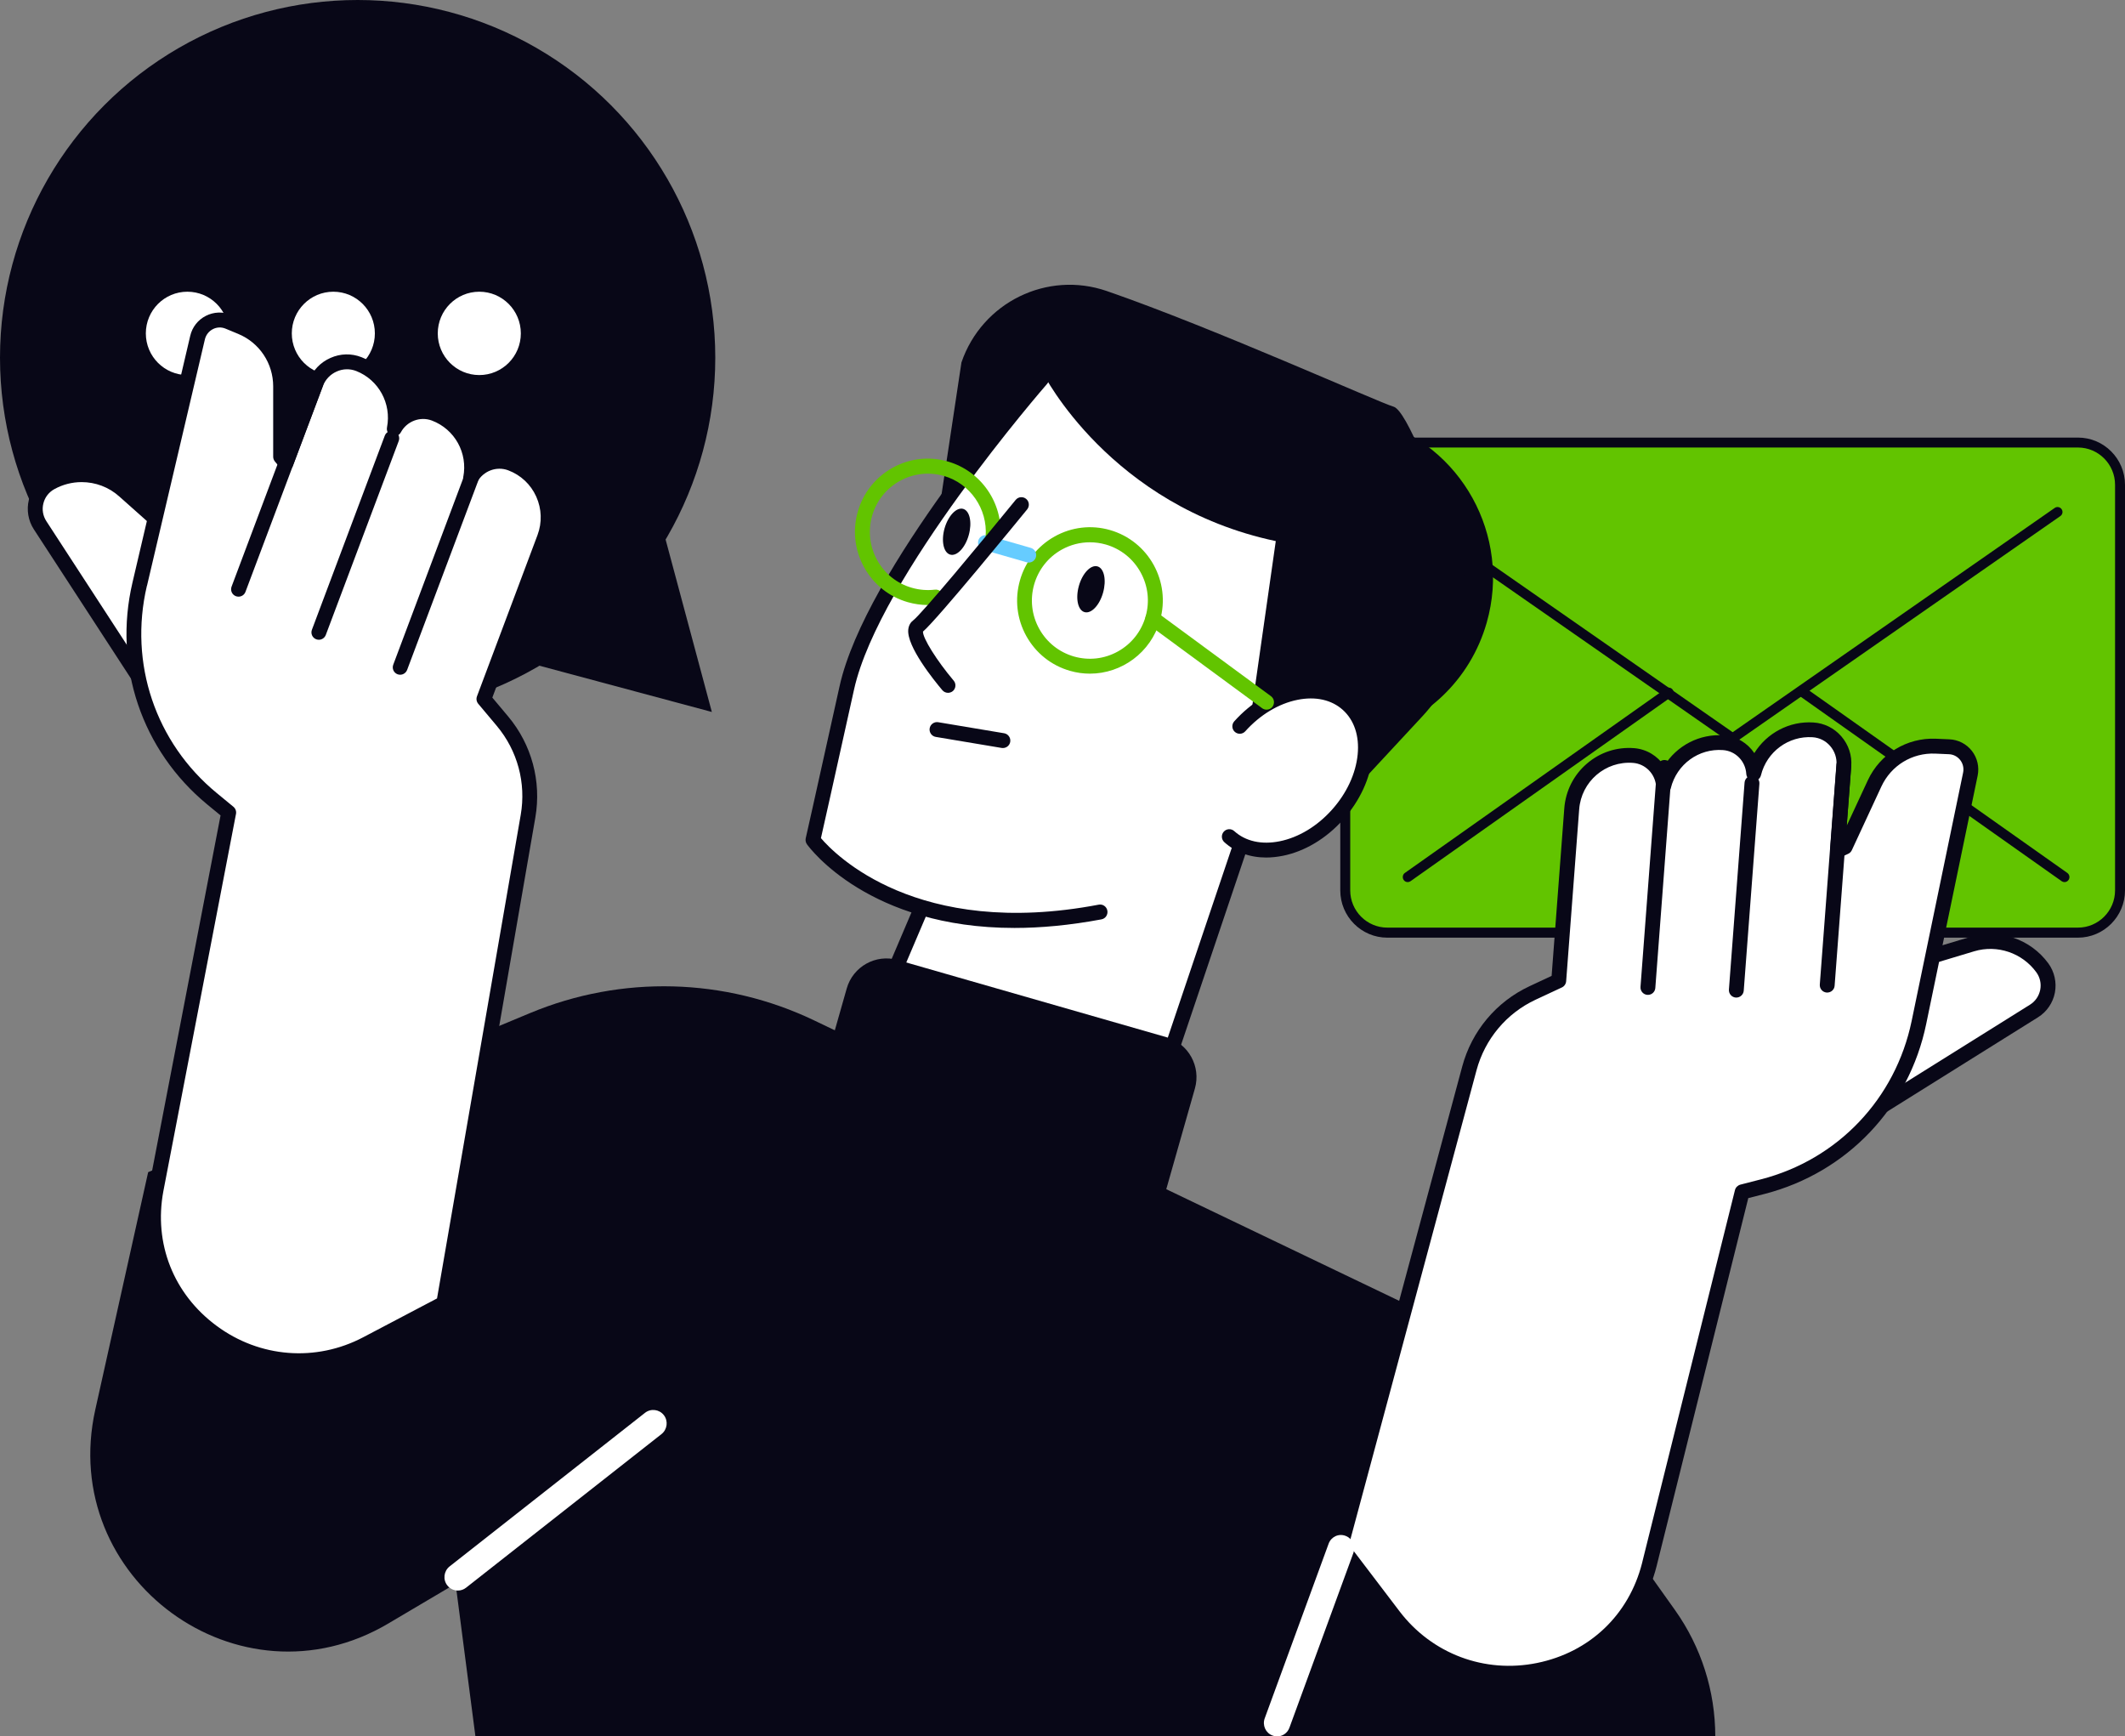 <?xml version="1.0" encoding="UTF-8"?>
<svg width="306px" height="250px" viewBox="0 0 306 250" version="1.1" xmlns="http://www.w3.org/2000/svg" xmlns:xlink="http://www.w3.org/1999/xlink">
    <rect x="0" y="0" width="306" height="250" fill="#808080" stroke="none"/>
    <title>Design set-02-25</title>
    <g id="illustration" stroke="none" stroke-width="1" fill="none" fill-rule="evenodd">
        <g id="Artboard" transform="translate(-1219, -600)" fill-rule="nonzero">
            <g id="Group-3" transform="translate(26, 27)">
                <g id="Design-set-02-25" transform="translate(1193, 573)">
                    <path d="M21.335,168.764 L76.342,145.852 C89.517,140.367 104.388,140.755 117.251,146.919 L213.672,193.13 L241.191,231.798 C244.971,237.111 247,243.469 247,250 L247,250 L68.461,250 L65.605,228.015 L55.909,233.748 C34.478,246.433 8.3,227.325 13.723,202.948 L21.335,168.764 Z" id="Path" fill="#080717"></path>
                    <g id="Group" fill="#080717">
                        <polygon id="Path" points="102.506 102.506 72.78 94.533 43.054 86.57 64.818 64.818 86.57 43.054 94.533 72.78"></polygon>
                        <circle id="Oval" cx="51.5" cy="51.5" r="51.5"></circle>
                    </g>
                    <g id="email-copy" transform="translate(193, 63)">
                        <g id="Group">
                            <path d="M112.284,65.189 L112.284,6.797 C112.284,3.438 109.57,0.712 106.227,0.712 L56.493,0.712 L6.773,0.712 C3.43,0.712 0.716,3.438 0.716,6.797 L0.716,65.189 C0.716,68.548 3.43,71.274 6.773,71.274 L56.5,71.274 L106.227,71.274 C109.57,71.281 112.284,68.555 112.284,65.189 Z" id="Path" fill="#62C400"></path>
                            <path d="M106.219,72 L6.773,72 C3.036,72 0,68.951 0,65.196 L0,6.804 C0,3.049 3.036,0 6.773,0 L106.227,0 C109.964,0 113,3.049 113,6.804 L113,65.196 C113,68.943 109.957,72 106.219,72 Z M6.773,1.431 C3.831,1.431 1.432,3.841 1.432,6.797 L1.432,65.189 C1.432,68.145 3.831,70.554 6.773,70.554 L106.227,70.554 C109.169,70.554 111.568,68.145 111.568,65.189 L111.568,6.797 C111.568,3.841 109.169,1.431 106.227,1.431 L6.773,1.431 Z" id="Shape" fill="#080717"></path>
                        </g>
                        <path d="M56.504,44 C56.361,44 56.218,43.957 56.097,43.871 L9.307,11.301 C8.986,11.079 8.9,10.629 9.129,10.308 C9.357,9.986 9.8,9.9 10.121,10.129 L56.504,42.42 L102.879,10.129 C103.2,9.9 103.65,9.986 103.871,10.308 C104.1,10.629 104.014,11.079 103.693,11.301 L56.903,43.878 C56.782,43.957 56.639,44 56.504,44 Z" id="Path" fill="#080717"></path>
                        <path d="M104.288,64 C104.146,64 104.003,63.957 103.882,63.87 L66.306,37.319 C65.986,37.087 65.901,36.638 66.128,36.312 C66.349,35.986 66.797,35.899 67.118,36.131 L104.694,62.681 C105.014,62.913 105.099,63.362 104.872,63.688 C104.736,63.891 104.516,64 104.288,64 Z" id="Path" fill="#080717"></path>
                        <path d="M9.71,64 C9.482,64 9.261,63.891 9.125,63.688 C8.904,63.361 8.983,62.903 9.304,62.678 L46.883,36.128 C47.204,35.903 47.653,35.982 47.875,36.309 C48.096,36.636 48.017,37.094 47.696,37.319 L10.117,63.869 C9.996,63.956 9.853,64 9.71,64 Z" id="Path" fill="#080717"></path>
                    </g>
                    <g id="Group" transform="translate(21, 42)" fill="#FFFFFF">
                        <path d="M11.962,6 C11.962,9.314 9.284,12 5.981,12 C2.677,12 0,9.314 0,6 C0,2.686 2.677,0 5.981,0 C9.284,0 11.962,2.686 11.962,6 Z" id="Path"></path>
                        <path d="M32.981,6 C32.981,9.314 30.303,12 27,12 C23.697,12 21.019,9.314 21.019,6 C21.019,2.686 23.697,0 27,0 C30.303,0 32.981,2.686 32.981,6 Z" id="Path"></path>
                        <path d="M54,6 C54,9.314 51.323,12 48.019,12 C44.716,12 42.038,9.314 42.038,6 C42.038,2.686 44.716,0 48.019,0 C51.323,0 54,2.686 54,6 Z" id="Path"></path>
                    </g>
                    <g id="Group" transform="translate(192, 104)">
                        <g transform="translate(74.227, 30.469)">
                            <path d="M1.069,27.087 L26.653,11.093 C28.777,9.769 29.335,6.904 27.854,4.868 L27.854,4.868 C25.548,1.702 21.504,0.334 17.75,1.465 L7.495,4.545 L1.069,27.087 Z" id="Path" fill="#FFFFFF"></path>
                            <path d="M1.069,28.164 C0.844,28.164 0.619,28.089 0.426,27.949 C0.072,27.68 -0.078,27.217 0.04,26.796 L6.476,4.243 C6.572,3.888 6.851,3.619 7.205,3.511 L17.46,0.431 C21.633,-0.819 26.16,0.711 28.734,4.233 C29.614,5.439 29.957,6.979 29.678,8.444 C29.399,9.909 28.509,11.212 27.243,11.998 L1.659,27.992 C1.466,28.11 1.273,28.164 1.069,28.164 Z M8.374,5.407 L2.872,24.696 L26.095,10.178 C26.868,9.693 27.382,8.939 27.565,8.035 C27.736,7.141 27.533,6.236 26.996,5.504 C24.958,2.714 21.375,1.508 18.072,2.488 L8.374,5.407 Z" id="Shape" fill="#080717"></path>
                        </g>
                        <g>
                            <g>
                                <path d="M84.318,43.221 L91.73,7.453 C92.138,5.471 90.69,3.597 88.673,3.511 L86.71,3.425 C82.977,3.263 79.523,5.374 77.946,8.777 L73.688,17.954 L72.594,18.46 L73.516,6.246 C73.72,3.586 71.725,1.238 69.075,1.077 C65.031,0.818 61.481,3.543 60.537,7.377 C60.408,5.051 58.595,3.112 56.214,2.94 C52.127,2.628 48.522,5.363 47.568,9.23 C47.439,6.903 45.626,4.965 43.245,4.792 C38.675,4.448 34.696,7.873 34.352,12.461 L32.475,37.222 L28.71,38.977 C24.226,41.067 20.901,45.041 19.614,49.834 L1.088,118.656 L8.683,128.651 C19.217,142.513 41.196,138.226 45.497,121.328 C45.53,121.209 45.562,121.08 45.594,120.961 L58.885,67.616 L61.899,66.84 C73.226,63.889 81.926,54.734 84.318,43.221 Z" id="Path" fill="#FFFFFF"></path>
                                <path d="M25.267,138 C18.477,138 12.051,134.877 7.814,129.298 L0.219,119.303 C0.016,119.033 -0.049,118.689 0.037,118.366 L18.562,49.543 C19.935,44.438 23.465,40.227 28.238,37.997 L31.435,36.5 L33.258,12.375 C33.451,9.876 34.599,7.593 36.498,5.956 C38.396,4.318 40.81,3.521 43.309,3.715 C45.111,3.855 46.688,4.835 47.643,6.268 C49.434,3.36 52.717,1.604 56.278,1.874 C58.08,2.014 59.657,2.994 60.622,4.426 C62.403,1.561 65.643,-0.216 69.139,0.021 C70.695,0.118 72.122,0.829 73.151,2.014 C74.192,3.22 74.707,4.76 74.578,6.343 L73.934,14.873 L76.97,8.336 C78.74,4.534 82.58,2.186 86.753,2.358 L88.716,2.444 C89.993,2.498 91.172,3.112 91.956,4.114 C92.739,5.126 93.039,6.419 92.781,7.679 L85.369,43.447 L85.369,43.447 C82.881,55.456 73.977,64.816 62.146,67.885 L59.753,68.499 L46.538,121.532 C44.446,129.75 38.021,135.867 29.75,137.548 C28.259,137.849 26.758,138 25.267,138 Z M2.247,118.409 L9.53,127.984 C14.196,134.112 21.78,136.966 29.343,135.426 C36.905,133.886 42.558,128.511 44.457,121.047 L44.543,120.692 L57.833,67.347 C57.93,66.959 58.23,66.668 58.606,66.56 L61.62,65.785 C72.658,62.931 80.95,54.196 83.277,42.995 L90.69,7.226 C90.818,6.591 90.668,5.934 90.271,5.428 C89.875,4.922 89.285,4.609 88.641,4.588 L86.678,4.502 C83.342,4.362 80.328,6.214 78.922,9.23 L74.664,18.406 C74.557,18.632 74.374,18.826 74.149,18.923 L73.055,19.429 C72.712,19.591 72.304,19.559 71.993,19.343 C71.682,19.128 71.51,18.762 71.532,18.374 L72.454,6.16 C72.529,5.148 72.207,4.168 71.542,3.403 C70.888,2.649 69.998,2.207 69.011,2.143 C65.546,1.917 62.414,4.232 61.577,7.625 C61.448,8.142 60.966,8.487 60.44,8.433 C59.914,8.379 59.496,7.959 59.464,7.42 C59.357,5.6 57.93,4.125 56.128,3.995 C52.62,3.726 49.456,6.031 48.598,9.467 C48.469,9.984 47.997,10.328 47.46,10.274 C46.935,10.221 46.517,9.801 46.484,9.262 C46.377,7.442 44.95,5.966 43.148,5.837 C39.169,5.536 35.704,8.53 35.403,12.515 L33.526,37.276 C33.494,37.663 33.258,38.008 32.904,38.17 L29.139,39.925 C24.934,41.885 21.834,45.59 20.622,50.082 L2.247,118.409 Z" id="Shape" fill="#080717"></path>
                            </g>
                            <path d="M58.037,39.624 C58.005,39.624 57.984,39.624 57.951,39.624 C57.361,39.581 56.922,39.064 56.964,38.471 L59.217,8.68 C59.26,8.088 59.775,7.636 60.365,7.69 C60.955,7.733 61.395,8.25 61.352,8.842 L59.099,38.633 C59.056,39.193 58.584,39.624 58.037,39.624 Z" id="Path" fill="#080717"></path>
                            <path d="M71.124,38.902 C71.092,38.902 71.07,38.902 71.038,38.902 C70.448,38.859 70.008,38.342 70.051,37.75 L72.443,6.085 C72.486,5.492 73.001,5.051 73.591,5.094 C74.181,5.137 74.621,5.654 74.578,6.246 L72.186,37.911 C72.154,38.471 71.682,38.902 71.124,38.902 Z" id="Path" fill="#080717"></path>
                            <path d="M45.304,39.236 C45.272,39.236 45.251,39.236 45.219,39.236 C44.629,39.193 44.189,38.676 44.232,38.084 L46.624,6.419 C46.667,5.826 47.171,5.374 47.772,5.428 C48.362,5.471 48.801,5.988 48.758,6.58 L46.366,38.245 C46.323,38.805 45.862,39.236 45.304,39.236 Z" id="Path" fill="#080717"></path>
                        </g>
                    </g>
                    <g id="Group" transform="translate(4, 45)">
                        <g transform="translate(0, 22.263)">
                            <path d="M18.252,33.667 L1.776,8.356 C0.402,6.248 1.11,3.43 3.311,2.214 L3.311,2.214 C6.735,0.321 10.985,0.805 13.905,3.408 L21.912,10.529 L18.252,33.667 Z" id="Path" fill="#FFFFFF"></path>
                            <path d="M18.252,34.743 C17.897,34.743 17.554,34.56 17.35,34.259 L0.874,8.948 C0.059,7.7 -0.199,6.14 0.155,4.699 C0.52,3.247 1.475,1.999 2.785,1.278 C6.606,-0.83 11.35,-0.292 14.613,2.612 L22.62,9.733 C22.889,9.98 23.028,10.346 22.964,10.701 L19.314,33.839 C19.25,34.28 18.917,34.635 18.477,34.721 C18.402,34.732 18.327,34.743 18.252,34.743 Z M7.754,2.149 C6.402,2.149 5.05,2.483 3.826,3.161 C3.032,3.602 2.463,4.333 2.248,5.215 C2.023,6.097 2.184,7.012 2.677,7.775 L17.629,30.752 L20.753,10.959 L13.186,4.226 C11.661,2.849 9.719,2.149 7.754,2.149 Z" id="Shape" fill="#080717"></path>
                        </g>
                        <g transform="translate(14.212, 0)">
                            <g>
                                <path d="M1.893,39.128 L10.212,3.598 C10.673,1.629 12.777,0.554 14.644,1.328 L16.458,2.081 C19.915,3.523 22.158,6.889 22.158,10.644 L22.158,20.766 L22.931,21.691 L27.235,10.235 C28.169,7.739 30.959,6.459 33.439,7.427 C37.217,8.912 39.288,12.87 38.537,16.743 C39.643,14.688 42.09,13.709 44.333,14.548 C48.176,16.001 50.29,20.002 49.528,23.907 C50.634,21.852 53.081,20.873 55.324,21.712 C59.607,23.326 61.775,28.124 60.165,32.416 L51.46,55.64 L54.133,58.824 C57.321,62.61 58.662,67.623 57.814,72.496 L45.664,142.641 L34.566,148.482 C19.174,156.572 1.056,143.384 4.255,126.269 C4.276,126.151 4.297,126.022 4.33,125.904 L14.72,71.979 L12.315,70 C3.256,62.546 -0.779,50.573 1.893,39.128 Z" id="Path" fill="#FFFFFF"></path>
                                <path d="M24.82,152 C20.204,152 15.61,150.526 11.693,147.622 C4.909,142.598 1.657,134.337 3.203,126.076 L3.278,125.699 L13.55,72.399 L11.639,70.828 C2.194,63.051 -1.939,50.81 0.863,38.88 L9.181,3.35 C9.471,2.103 10.287,1.059 11.424,0.478 C12.562,-0.103 13.882,-0.156 15.063,0.328 L16.877,1.081 C20.741,2.694 23.242,6.438 23.242,10.633 L23.242,17.84 L26.247,9.848 C26.805,8.352 27.911,7.18 29.371,6.534 C30.809,5.889 32.398,5.857 33.847,6.427 C37.12,7.707 39.31,10.676 39.718,14.021 C41.188,13.128 43.034,12.913 44.73,13.548 C48.068,14.807 50.312,17.786 50.709,21.185 C52.179,20.293 54.025,20.077 55.711,20.712 C58.05,21.594 59.907,23.337 60.949,25.628 C61.979,27.908 62.065,30.458 61.185,32.814 L52.684,55.435 L54.959,58.146 C58.351,62.191 59.779,67.494 58.877,72.7 L46.727,142.846 C46.673,143.179 46.458,143.459 46.169,143.61 L35.07,149.44 C31.818,151.15 28.308,152 24.82,152 Z M1.893,39.128 L2.934,39.375 C0.326,50.498 4.179,61.922 12.992,69.172 L15.396,71.151 C15.696,71.399 15.847,71.797 15.771,72.184 L5.317,126.474 C3.9,134.036 6.766,141.297 12.981,145.89 C19.185,150.483 27.267,151.118 34.083,147.536 L44.72,141.942 L56.773,72.313 C57.567,67.73 56.312,63.073 53.328,59.512 L50.655,56.328 C50.408,56.027 50.333,55.618 50.473,55.252 L59.188,32.039 C59.864,30.232 59.8,28.263 59.006,26.499 C58.212,24.735 56.773,23.391 54.97,22.713 C53.285,22.078 51.364,22.81 50.505,24.402 C50.258,24.875 49.7,25.079 49.195,24.907 C48.691,24.724 48.401,24.208 48.498,23.692 C49.174,20.217 47.274,16.797 43.979,15.549 C42.294,14.914 40.373,15.646 39.514,17.238 C39.267,17.711 38.709,17.915 38.204,17.743 C37.7,17.56 37.41,17.044 37.517,16.528 C38.183,13.096 36.315,9.686 33.085,8.417 C32.172,8.062 31.163,8.083 30.262,8.492 C29.339,8.901 28.63,9.654 28.276,10.601 L23.972,22.057 C23.843,22.412 23.521,22.67 23.145,22.734 C22.77,22.799 22.383,22.659 22.147,22.369 L21.374,21.444 C21.213,21.25 21.127,21.002 21.127,20.755 L21.127,10.633 C21.127,7.309 19.153,4.34 16.083,3.071 L14.269,2.318 C13.678,2.07 13.002,2.092 12.433,2.393 C11.865,2.683 11.446,3.221 11.296,3.845 L2.945,39.375 L1.893,39.128 Z" id="Shape" fill="#080717"></path>
                            </g>
                            <path d="M27.707,47.109 C27.578,47.109 27.449,47.088 27.331,47.045 C26.773,46.841 26.494,46.217 26.709,45.657 L37.195,17.732 C37.399,17.173 38.022,16.893 38.58,17.108 C39.138,17.313 39.417,17.937 39.203,18.496 L28.705,46.41 C28.544,46.841 28.136,47.109 27.707,47.109 Z" id="Path" fill="#080717"></path>
                            <path d="M16.136,40.903 C16.008,40.903 15.879,40.881 15.761,40.838 C15.203,40.634 14.924,40.01 15.138,39.451 L26.29,9.772 C26.494,9.213 27.117,8.933 27.675,9.148 C28.233,9.353 28.512,9.977 28.297,10.536 L17.135,40.214 C16.974,40.645 16.566,40.903 16.136,40.903 Z" id="Path" fill="#080717"></path>
                            <path d="M39.417,52.144 C39.288,52.144 39.16,52.122 39.042,52.079 C38.483,51.875 38.204,51.251 38.419,50.692 L49.56,21.013 C49.764,20.454 50.387,20.174 50.945,20.389 C51.503,20.594 51.782,21.218 51.568,21.777 L40.415,51.445 C40.254,51.875 39.847,52.144 39.417,52.144 Z" id="Path" fill="#080717"></path>
                        </g>
                    </g>
                    <g id="Group" transform="translate(116, 41)">
                        <g>
                            <path d="M78.533,59.93 C73.946,55.624 69.883,56.322 67.284,57.664 C66.921,57.858 66.568,58.062 66.225,58.287 C71.818,47.236 72.695,37.871 68.824,30.385 C65.466,23.877 58.366,18.797 48.293,15.682 C40.733,13.341 34.071,12.91 34.007,12.91 C33.804,12.901 33.611,12.987 33.472,13.137 C32.478,14.275 8.974,41.265 5.296,57.89 C1.607,74.537 0.42,79.788 0.42,79.788 C0.377,79.971 0.42,80.164 0.527,80.315 C0.602,80.411 5.253,86.619 15.839,90.002 L10.097,103.48 C10.022,103.663 10.033,103.867 10.119,104.05 C10.236,104.275 12.118,107.562 20.972,110.096 C27.217,111.89 36.926,113.318 51.929,113.06 C52.207,113.06 52.453,112.878 52.538,112.62 L63.05,81.453 C67.263,83.043 72.973,81.27 77.036,76.738 C82.03,71.196 82.672,63.818 78.533,59.93 Z" id="Path" fill="#FFFFFF"></path>
                            <path d="M81.976,19.484 C76.534,17.916 70.984,18.421 66.161,20.537 C79.795,28.935 86.692,46.119 81.944,62.819 C81.731,63.56 81.495,64.28 81.249,64.989 C89.098,63.002 95.706,57.009 98.091,48.632 C101.652,36.109 94.434,23.071 81.976,19.484 Z" id="Path" fill="#080717"></path>
                            <path d="M62.718,71.916 L76.705,75.181 L88.841,62.111 C94.84,55.645 96.786,46.377 93.878,38.043 C90.638,28.763 86.542,18.088 84.671,17.551 C82.543,16.939 58.687,6.188 43.385,0.904 C34.777,-2.071 25.41,2.537 22.448,11.182 L19.561,30.331 L34.21,12.75 C34.21,12.75 43.834,31.856 67.712,36.904 L62.718,71.916 Z" id="Path" fill="#080717"></path>
                            <path d="M40.947,55.989 C39.995,55.989 39.033,55.86 38.07,55.581 C35.376,54.807 33.152,53.025 31.783,50.565 C30.425,48.106 30.104,45.26 30.874,42.553 L30.874,42.553 C31.644,39.847 33.419,37.613 35.868,36.238 C38.316,34.874 41.15,34.541 43.845,35.315 C49.405,36.915 52.634,42.747 51.041,48.331 C49.715,52.971 45.502,55.989 40.947,55.989 Z M40.936,37.076 C39.535,37.076 38.156,37.43 36.894,38.128 C34.948,39.213 33.537,40.996 32.916,43.155 L32.916,43.155 C32.307,45.303 32.563,47.569 33.643,49.523 C34.723,51.478 36.499,52.896 38.648,53.519 C40.797,54.131 43.043,53.873 44.989,52.788 C46.935,51.704 48.347,49.921 48.967,47.762 C49.587,45.603 49.32,43.348 48.24,41.393 C47.16,39.439 45.385,38.021 43.235,37.398 C42.476,37.183 41.706,37.076 40.936,37.076 Z" id="Shape" fill="#62C400"></path>
                            <path d="M28.425,66.696 C28.372,66.696 28.308,66.696 28.243,66.686 L18.748,65.096 C18.17,65 17.775,64.441 17.871,63.861 C17.967,63.281 18.523,62.884 19.101,62.98 L28.596,64.57 C29.174,64.667 29.569,65.225 29.473,65.805 C29.388,66.321 28.938,66.696 28.425,66.696 Z" id="Path" fill="#080717"></path>
                            <g transform="translate(59.95, 57.408)" id="Path">
                                <path d="M1.057,22.037 C4.939,25.549 11.911,24.142 16.626,18.879 C21.342,13.628 22.016,6.518 18.134,2.995 C14.253,-0.517 7.281,0.89 2.565,6.153 L1.057,22.037 Z" fill="#FFFFFF"></path>
                                <path d="M6.382,25.055 C4.051,25.055 1.955,24.303 0.351,22.842 C-0.087,22.445 -0.119,21.768 0.277,21.328 C0.672,20.888 1.346,20.855 1.784,21.253 C3.41,22.724 5.73,23.24 8.329,22.713 C11.045,22.166 13.718,20.555 15.846,18.181 C17.974,15.808 19.289,12.972 19.556,10.202 C19.813,7.549 19.054,5.283 17.428,3.811 C15.803,2.34 13.483,1.824 10.884,2.351 C8.168,2.898 5.495,4.509 3.367,6.883 C2.971,7.323 2.298,7.355 1.859,6.958 C1.421,6.561 1.389,5.884 1.784,5.444 C4.222,2.727 7.302,0.879 10.467,0.246 C13.75,-0.42 16.733,0.278 18.872,2.211 C21.011,4.144 22.005,7.055 21.695,10.395 C21.385,13.628 19.877,16.892 17.45,19.61 C15.022,22.327 11.932,24.174 8.767,24.808 C7.933,24.969 7.142,25.055 6.382,25.055 Z" fill="#080717"></path>
                            </g>
                            <path d="M32.146,39.997 C32.05,39.997 31.954,39.986 31.847,39.954 L25.613,38.161 C25.046,38 24.715,37.398 24.875,36.829 C25.035,36.26 25.624,35.927 26.201,36.088 L32.435,37.881 C33.002,38.043 33.333,38.644 33.173,39.213 C33.034,39.686 32.606,39.997 32.146,39.997 Z" id="Path" fill="#66CCFF"></path>
                            <path d="M39.364,43.337 C38.851,45.152 39.204,46.849 40.166,47.128 C41.129,47.408 42.326,46.162 42.84,44.336 C43.353,42.51 43,40.824 42.038,40.545 C41.075,40.276 39.878,41.522 39.364,43.337 Z" id="Path" fill="#080717"></path>
                            <path d="M20.02,35.057 C19.507,36.872 19.86,38.569 20.822,38.848 C21.785,39.127 22.982,37.881 23.496,36.056 C24.009,34.23 23.656,32.544 22.694,32.265 C21.742,31.996 20.544,33.242 20.02,35.057 Z" id="Path" fill="#080717"></path>
                            <path d="M66.386,61.176 C66.172,61.176 65.947,61.112 65.755,60.972 L49.373,48.922 C48.892,48.568 48.796,47.902 49.138,47.418 C49.491,46.935 50.154,46.838 50.635,47.182 L67.017,59.232 C67.498,59.587 67.594,60.253 67.252,60.736 C67.038,61.026 66.707,61.176 66.386,61.176 Z" id="Path" fill="#62C400"></path>
                            <path d="M30.083,92.601 C9.167,92.601 0.623,81.142 0.206,80.562 C0.024,80.315 -0.04,79.992 0.024,79.692 C0.024,79.692 1.222,74.429 4.9,57.793 C8.6,41.071 32.168,13.996 33.173,12.858 C33.558,12.407 34.242,12.364 34.681,12.761 C35.119,13.148 35.173,13.835 34.777,14.275 C34.531,14.555 10.578,42.07 6.985,58.266 C3.938,72.023 2.591,78.006 2.216,79.67 C4.162,81.958 16.01,94.233 42.209,89.25 C42.786,89.132 43.353,89.519 43.46,90.109 C43.567,90.689 43.192,91.258 42.604,91.366 C38.017,92.225 33.847,92.601 30.083,92.601 Z" id="Path" fill="#080717"></path>
                            <path d="M51.939,113.479 C51.822,113.479 51.715,113.458 51.597,113.426 C51.041,113.232 50.742,112.62 50.924,112.062 L61.531,80.605 C61.724,80.046 62.322,79.745 62.889,79.928 C63.445,80.121 63.745,80.733 63.563,81.292 L52.955,112.749 C52.806,113.2 52.389,113.479 51.939,113.479 Z" id="Path" fill="#080717"></path>
                            <path d="M10.717,104.812 C10.578,104.812 10.439,104.78 10.3,104.726 C9.755,104.49 9.509,103.867 9.734,103.319 L15.647,89.433 C15.882,88.885 16.513,88.638 17.048,88.863 C17.593,89.1 17.839,89.723 17.614,90.27 L11.701,104.157 C11.53,104.576 11.134,104.812 10.717,104.812 Z" id="Path" fill="#080717"></path>
                            <path d="M17.614,46.108 C16.641,46.108 15.679,45.969 14.727,45.7 C12.033,44.927 9.798,43.144 8.44,40.685 C7.082,38.225 6.75,35.379 7.52,32.673 C8.29,29.966 10.065,27.732 12.514,26.358 C14.963,24.994 17.796,24.661 20.491,25.445 C25.26,26.809 28.447,31.405 28.062,36.367 C28.019,36.958 27.484,37.398 26.917,37.355 C26.329,37.312 25.891,36.797 25.934,36.206 C26.233,32.265 23.699,28.602 19.903,27.518 C15.476,26.25 10.846,28.828 9.584,33.274 C8.974,35.422 9.231,37.688 10.311,39.643 C11.391,41.597 13.166,43.015 15.315,43.627 C16.395,43.939 17.508,44.025 18.62,43.896 C19.197,43.821 19.742,44.239 19.807,44.83 C19.881,45.421 19.464,45.958 18.876,46.022 C18.459,46.087 18.042,46.108 17.614,46.108 Z" id="Path" fill="#62C400"></path>
                            <path d="M20.512,58.749 C20.213,58.749 19.913,58.62 19.7,58.373 C18.481,56.934 14.535,52.047 14.791,49.631 C14.866,48.933 15.219,48.525 15.508,48.31 C16.695,47.408 25.185,37.205 30.254,30.976 C30.628,30.514 31.302,30.45 31.761,30.825 C32.221,31.201 32.285,31.878 31.911,32.34 C30.575,33.972 19.015,48.127 16.909,49.932 C16.866,50.866 18.887,54.099 21.325,56.988 C21.71,57.439 21.656,58.115 21.207,58.502 C21.004,58.663 20.758,58.749 20.512,58.749 Z" id="Path" fill="#080717"></path>
                        </g>
                        <path d="M43.043,139.77 L4.334,128.655 C1.179,127.752 -0.649,124.445 0.249,121.276 L5.927,101.322 C6.825,98.153 10.119,96.317 13.273,97.219 L51.982,108.335 C55.137,109.237 56.965,112.545 56.067,115.713 L50.389,135.678 C49.491,138.836 46.197,140.672 43.043,139.77 Z" id="Path" fill="#080717"></path>
                    </g>
                    <path d="M65.933,229 C65.362,229 64.791,228.745 64.41,228.257 C63.754,227.419 63.902,226.198 64.738,225.529 L92.882,203.411 C93.718,202.753 94.934,202.901 95.59,203.74 C96.246,204.578 96.098,205.799 95.262,206.468 L67.118,228.586 C66.769,228.862 66.356,229 65.933,229 Z" id="Path" fill="#FFFFFF"></path>
                    <path d="M183.903,250 C183.685,250 183.456,249.958 183.237,249.873 C182.249,249.502 181.75,248.389 182.124,247.383 L191.319,222.261 C191.683,221.254 192.775,220.745 193.763,221.127 C194.751,221.498 195.25,222.61 194.876,223.617 L185.681,248.739 C185.401,249.523 184.673,250 183.903,250 Z" id="Path" fill="#FFFFFF"></path>
                </g>
            </g>
        </g>
    </g>
</svg>